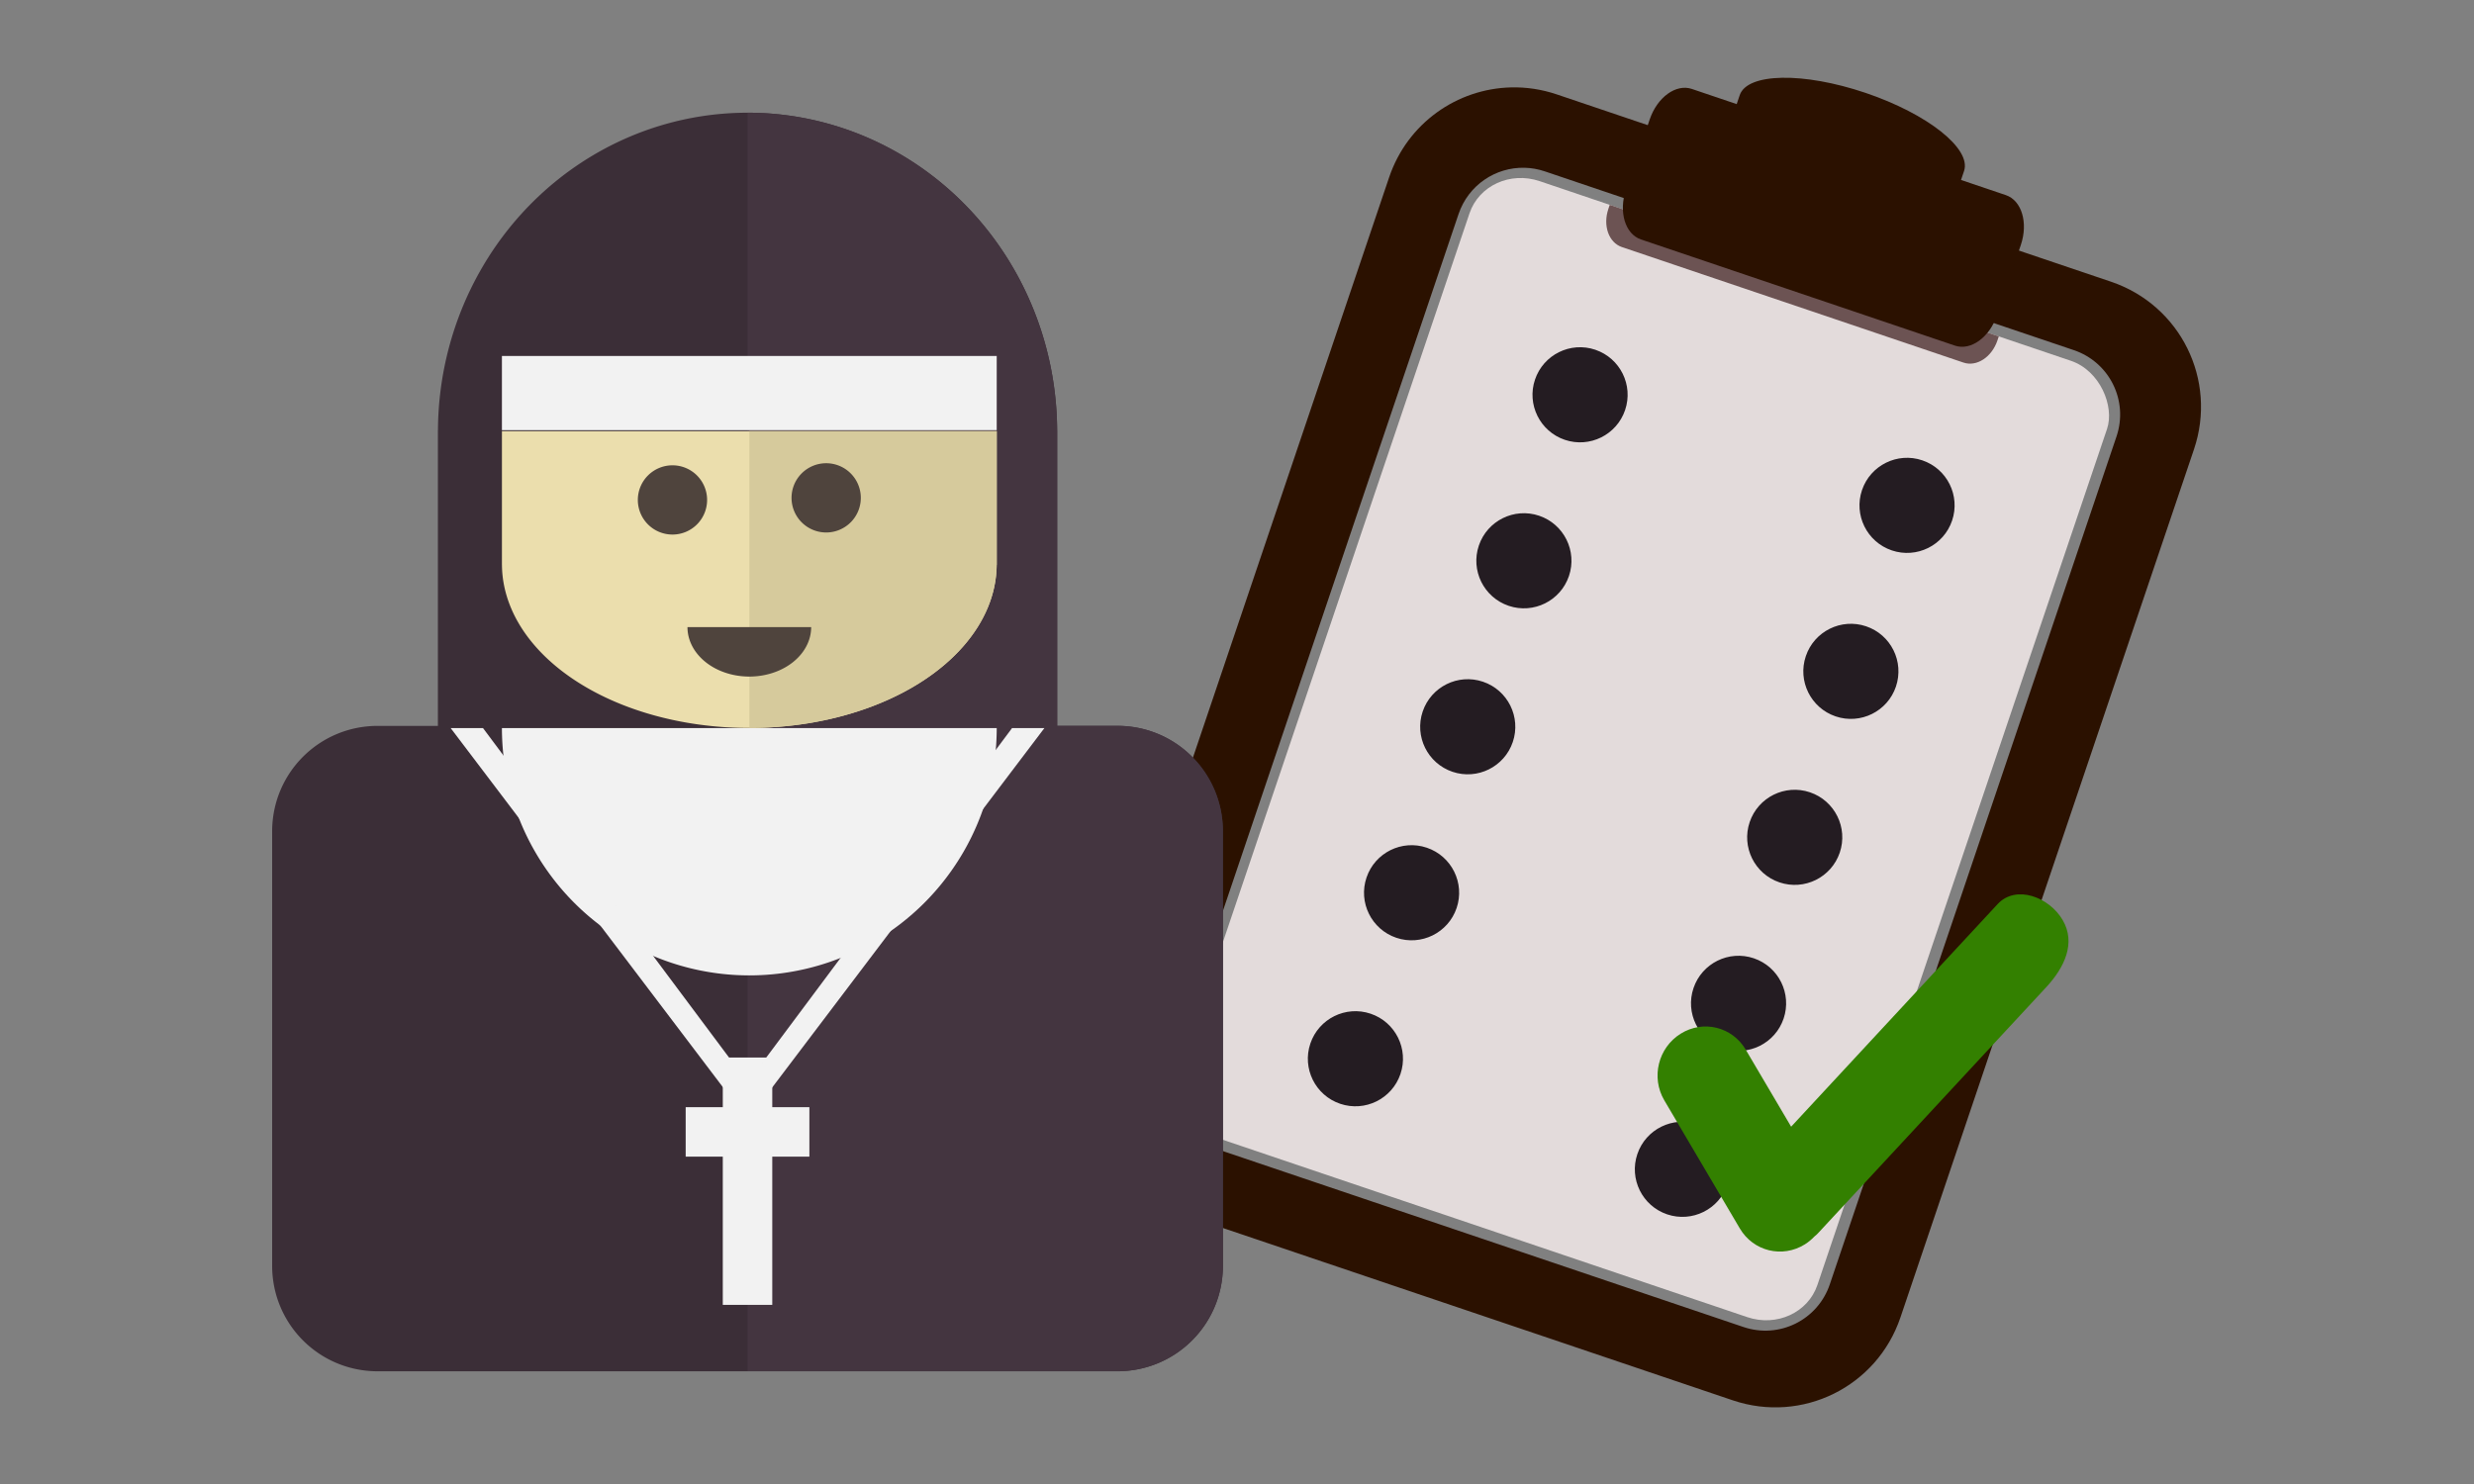 <?xml version="1.0" encoding="UTF-8" standalone="no"?>
<!-- Created with Inkscape (http://www.inkscape.org/) -->

<svg
   xmlns:dc="http://purl.org/dc/elements/1.1/"
   xmlns:cc="http://creativecommons.org/ns#"
   xmlns:rdf="http://www.w3.org/1999/02/22-rdf-syntax-ns#"
   xmlns:svg="http://www.w3.org/2000/svg"
   xmlns="http://www.w3.org/2000/svg"
   xmlns:sodipodi="http://sodipodi.sourceforge.net/DTD/sodipodi-0.dtd"
   xmlns:inkscape="http://www.inkscape.org/namespaces/inkscape"
   width="500"
   height="300"
   viewBox="0 0 500 300"
   version="1.1"
   id="svg8"
   inkscape:version="0.92.2 (5c3e80d, 2017-08-06)"
   sodipodi:docname="madre_decalogo.svg">
  <rect x="0" y="0" width="500" height="300" fill="#808080" stroke="none"/>
  <defs
     id="defs2">
    <inkscape:perspective
       sodipodi:type="inkscape:persp3d"
       inkscape:vp_x="-7047.0184 : 191.77059 : 1"
       inkscape:vp_y="0 : 323.86382 : 0"
       inkscape:vp_z="-7033.9819 : 191.77059 : 1"
       inkscape:persp3d-origin="-7040.5001 : 164.78194 : 1"
       id="perspective5069" />
    <inkscape:perspective
       sodipodi:type="inkscape:persp3d"
       inkscape:vp_x="406.16375 : 354.33608 : 1"
       inkscape:vp_y="0 : 258.68971 : 0"
       inkscape:vp_z="419.20025 : 354.33608 : 1"
       inkscape:persp3d-origin="412.68205 : 332.7786 : 1"
       id="perspective5039" />
    <marker
       inkscape:stockid="Tail"
       orient="auto"
       refY="0"
       refX="0"
       id="Tail"
       style="overflow:visible"
       inkscape:isstock="true">
      <g
         id="g1237"
         transform="scale(-1.2)"
         style="fill:#000000;fill-opacity:1;stroke:#000000;stroke-opacity:1">
        <path
           id="path1225"
           d="M -3.805,-3.959 0.544,0"
           style="fill:#000000;fill-opacity:1;fill-rule:evenodd;stroke:#000000;stroke-width:0.8;stroke-linecap:round;stroke-opacity:1"
           inkscape:connector-curvature="0" />
        <path
           id="path1227"
           d="M -1.287,-3.959 3.062,0"
           style="fill:#000000;fill-opacity:1;fill-rule:evenodd;stroke:#000000;stroke-width:0.8;stroke-linecap:round;stroke-opacity:1"
           inkscape:connector-curvature="0" />
        <path
           id="path1229"
           d="M 1.305,-3.959 5.654,0"
           style="fill:#000000;fill-opacity:1;fill-rule:evenodd;stroke:#000000;stroke-width:0.8;stroke-linecap:round;stroke-opacity:1"
           inkscape:connector-curvature="0" />
        <path
           id="path1231"
           d="M -3.805,4.178 0.544,0.22"
           style="fill:#000000;fill-opacity:1;fill-rule:evenodd;stroke:#000000;stroke-width:0.8;stroke-linecap:round;stroke-opacity:1"
           inkscape:connector-curvature="0" />
        <path
           id="path1233"
           d="M -1.287,4.178 3.062,0.22"
           style="fill:#000000;fill-opacity:1;fill-rule:evenodd;stroke:#000000;stroke-width:0.8;stroke-linecap:round;stroke-opacity:1"
           inkscape:connector-curvature="0" />
        <path
           id="path1235"
           d="M 1.305,4.178 5.654,0.22"
           style="fill:#000000;fill-opacity:1;fill-rule:evenodd;stroke:#000000;stroke-width:0.8;stroke-linecap:round;stroke-opacity:1"
           inkscape:connector-curvature="0" />
      </g>
    </marker>
    <inkscape:perspective
       sodipodi:type="inkscape:persp3d"
       inkscape:vp_x="-7365.8755 : 268.56966 : 1"
       inkscape:vp_y="0 : 258.68971 : 0"
       inkscape:vp_z="-7352.839 : 268.56966 : 1"
       inkscape:persp3d-origin="-7359.3572 : 247.01218 : 1"
       id="perspective1349" />
    <marker
       inkscape:stockid="Tail"
       orient="auto"
       refY="0"
       refX="0"
       id="Tail-1"
       style="overflow:visible"
       inkscape:isstock="true">
      <g
         id="g1237-2"
         transform="scale(-1.2)"
         style="fill:#000000;fill-opacity:1;stroke:#000000;stroke-opacity:1">
        <path
           inkscape:connector-curvature="0"
           id="path1225-1"
           d="M -3.805,-3.959 0.544,0"
           style="fill:#000000;fill-opacity:1;fill-rule:evenodd;stroke:#000000;stroke-width:0.8;stroke-linecap:round;stroke-opacity:1" />
        <path
           inkscape:connector-curvature="0"
           id="path1227-7"
           d="M -1.287,-3.959 3.062,0"
           style="fill:#000000;fill-opacity:1;fill-rule:evenodd;stroke:#000000;stroke-width:0.8;stroke-linecap:round;stroke-opacity:1" />
        <path
           inkscape:connector-curvature="0"
           id="path1229-8"
           d="M 1.305,-3.959 5.654,0"
           style="fill:#000000;fill-opacity:1;fill-rule:evenodd;stroke:#000000;stroke-width:0.8;stroke-linecap:round;stroke-opacity:1" />
        <path
           inkscape:connector-curvature="0"
           id="path1231-5"
           d="M -3.805,4.178 0.544,0.22"
           style="fill:#000000;fill-opacity:1;fill-rule:evenodd;stroke:#000000;stroke-width:0.8;stroke-linecap:round;stroke-opacity:1" />
        <path
           inkscape:connector-curvature="0"
           id="path1233-7"
           d="M -1.287,4.178 3.062,0.22"
           style="fill:#000000;fill-opacity:1;fill-rule:evenodd;stroke:#000000;stroke-width:0.8;stroke-linecap:round;stroke-opacity:1" />
        <path
           inkscape:connector-curvature="0"
           id="path1235-6"
           d="M 1.305,4.178 5.654,0.22"
           style="fill:#000000;fill-opacity:1;fill-rule:evenodd;stroke:#000000;stroke-width:0.8;stroke-linecap:round;stroke-opacity:1" />
      </g>
    </marker>
    <marker
       inkscape:stockid="Tail"
       orient="auto"
       refY="0"
       refX="0"
       id="marker1681"
       style="overflow:visible"
       inkscape:isstock="true">
      <g
         id="g1679"
         transform="scale(-1.2)"
         style="fill:#000000;fill-opacity:1;stroke:#000000;stroke-opacity:1">
        <path
           inkscape:connector-curvature="0"
           id="path1667"
           d="M -3.805,-3.959 0.544,0"
           style="fill:#000000;fill-opacity:1;fill-rule:evenodd;stroke:#000000;stroke-width:0.8;stroke-linecap:round;stroke-opacity:1" />
        <path
           inkscape:connector-curvature="0"
           id="path1669"
           d="M -1.287,-3.959 3.062,0"
           style="fill:#000000;fill-opacity:1;fill-rule:evenodd;stroke:#000000;stroke-width:0.8;stroke-linecap:round;stroke-opacity:1" />
        <path
           inkscape:connector-curvature="0"
           id="path1671"
           d="M 1.305,-3.959 5.654,0"
           style="fill:#000000;fill-opacity:1;fill-rule:evenodd;stroke:#000000;stroke-width:0.8;stroke-linecap:round;stroke-opacity:1" />
        <path
           inkscape:connector-curvature="0"
           id="path1673"
           d="M -3.805,4.178 0.544,0.22"
           style="fill:#000000;fill-opacity:1;fill-rule:evenodd;stroke:#000000;stroke-width:0.8;stroke-linecap:round;stroke-opacity:1" />
        <path
           inkscape:connector-curvature="0"
           id="path1675"
           d="M -1.287,4.178 3.062,0.22"
           style="fill:#000000;fill-opacity:1;fill-rule:evenodd;stroke:#000000;stroke-width:0.8;stroke-linecap:round;stroke-opacity:1" />
        <path
           inkscape:connector-curvature="0"
           id="path1677"
           d="M 1.305,4.178 5.654,0.22"
           style="fill:#000000;fill-opacity:1;fill-rule:evenodd;stroke:#000000;stroke-width:0.8;stroke-linecap:round;stroke-opacity:1" />
      </g>
    </marker>
    <marker
       inkscape:stockid="Tail"
       orient="auto"
       refY="0"
       refX="0"
       id="Tail-8"
       style="overflow:visible"
       inkscape:isstock="true">
      <g
         id="g1237-4"
         transform="scale(-1.2)"
         style="fill:#000000;fill-opacity:1;stroke:#000000;stroke-opacity:1">
        <path
           inkscape:connector-curvature="0"
           id="path1225-3"
           d="M -3.805,-3.959 0.544,0"
           style="fill:#000000;fill-opacity:1;fill-rule:evenodd;stroke:#000000;stroke-width:0.8;stroke-linecap:round;stroke-opacity:1" />
        <path
           inkscape:connector-curvature="0"
           id="path1227-4"
           d="M -1.287,-3.959 3.062,0"
           style="fill:#000000;fill-opacity:1;fill-rule:evenodd;stroke:#000000;stroke-width:0.8;stroke-linecap:round;stroke-opacity:1" />
        <path
           inkscape:connector-curvature="0"
           id="path1229-7"
           d="M 1.305,-3.959 5.654,0"
           style="fill:#000000;fill-opacity:1;fill-rule:evenodd;stroke:#000000;stroke-width:0.8;stroke-linecap:round;stroke-opacity:1" />
        <path
           inkscape:connector-curvature="0"
           id="path1231-6"
           d="M -3.805,4.178 0.544,0.22"
           style="fill:#000000;fill-opacity:1;fill-rule:evenodd;stroke:#000000;stroke-width:0.8;stroke-linecap:round;stroke-opacity:1" />
        <path
           inkscape:connector-curvature="0"
           id="path1233-76"
           d="M -1.287,4.178 3.062,0.22"
           style="fill:#000000;fill-opacity:1;fill-rule:evenodd;stroke:#000000;stroke-width:0.8;stroke-linecap:round;stroke-opacity:1" />
        <path
           inkscape:connector-curvature="0"
           id="path1235-8"
           d="M 1.305,4.178 5.654,0.22"
           style="fill:#000000;fill-opacity:1;fill-rule:evenodd;stroke:#000000;stroke-width:0.8;stroke-linecap:round;stroke-opacity:1" />
      </g>
    </marker>
    <marker
       inkscape:stockid="Tail"
       orient="auto"
       refY="0"
       refX="0"
       id="marker3912"
       style="overflow:visible"
       inkscape:isstock="true">
      <g
         id="g3910"
         transform="scale(-1.2)"
         style="fill:#000000;fill-opacity:1;stroke:#000000;stroke-opacity:1">
        <path
           inkscape:connector-curvature="0"
           id="path3898"
           d="M -3.805,-3.959 0.544,0"
           style="fill:#000000;fill-opacity:1;fill-rule:evenodd;stroke:#000000;stroke-width:0.8;stroke-linecap:round;stroke-opacity:1" />
        <path
           inkscape:connector-curvature="0"
           id="path3900"
           d="M -1.287,-3.959 3.062,0"
           style="fill:#000000;fill-opacity:1;fill-rule:evenodd;stroke:#000000;stroke-width:0.8;stroke-linecap:round;stroke-opacity:1" />
        <path
           inkscape:connector-curvature="0"
           id="path3902"
           d="M 1.305,-3.959 5.654,0"
           style="fill:#000000;fill-opacity:1;fill-rule:evenodd;stroke:#000000;stroke-width:0.8;stroke-linecap:round;stroke-opacity:1" />
        <path
           inkscape:connector-curvature="0"
           id="path3904"
           d="M -3.805,4.178 0.544,0.22"
           style="fill:#000000;fill-opacity:1;fill-rule:evenodd;stroke:#000000;stroke-width:0.8;stroke-linecap:round;stroke-opacity:1" />
        <path
           inkscape:connector-curvature="0"
           id="path3906"
           d="M -1.287,4.178 3.062,0.22"
           style="fill:#000000;fill-opacity:1;fill-rule:evenodd;stroke:#000000;stroke-width:0.8;stroke-linecap:round;stroke-opacity:1" />
        <path
           inkscape:connector-curvature="0"
           id="path3908"
           d="M 1.305,4.178 5.654,0.22"
           style="fill:#000000;fill-opacity:1;fill-rule:evenodd;stroke:#000000;stroke-width:0.8;stroke-linecap:round;stroke-opacity:1" />
      </g>
    </marker>
    <marker
       inkscape:stockid="Tail"
       orient="auto"
       refY="0"
       refX="0"
       id="Tail-8-2"
       style="overflow:visible"
       inkscape:isstock="true">
      <g
         id="g1237-4-9"
         transform="scale(-1.2)"
         style="fill:#000000;fill-opacity:1;stroke:#000000;stroke-opacity:1">
        <path
           inkscape:connector-curvature="0"
           id="path1225-3-6"
           d="M -3.805,-3.959 0.544,0"
           style="fill:#000000;fill-opacity:1;fill-rule:evenodd;stroke:#000000;stroke-width:0.8;stroke-linecap:round;stroke-opacity:1" />
        <path
           inkscape:connector-curvature="0"
           id="path1227-4-5"
           d="M -1.287,-3.959 3.062,0"
           style="fill:#000000;fill-opacity:1;fill-rule:evenodd;stroke:#000000;stroke-width:0.8;stroke-linecap:round;stroke-opacity:1" />
        <path
           inkscape:connector-curvature="0"
           id="path1229-7-0"
           d="M 1.305,-3.959 5.654,0"
           style="fill:#000000;fill-opacity:1;fill-rule:evenodd;stroke:#000000;stroke-width:0.8;stroke-linecap:round;stroke-opacity:1" />
        <path
           inkscape:connector-curvature="0"
           id="path1231-6-6"
           d="M -3.805,4.178 0.544,0.22"
           style="fill:#000000;fill-opacity:1;fill-rule:evenodd;stroke:#000000;stroke-width:0.8;stroke-linecap:round;stroke-opacity:1" />
        <path
           inkscape:connector-curvature="0"
           id="path1233-76-1"
           d="M -1.287,4.178 3.062,0.22"
           style="fill:#000000;fill-opacity:1;fill-rule:evenodd;stroke:#000000;stroke-width:0.8;stroke-linecap:round;stroke-opacity:1" />
        <path
           inkscape:connector-curvature="0"
           id="path1235-8-2"
           d="M 1.305,4.178 5.654,0.22"
           style="fill:#000000;fill-opacity:1;fill-rule:evenodd;stroke:#000000;stroke-width:0.8;stroke-linecap:round;stroke-opacity:1" />
      </g>
    </marker>
    <marker
       inkscape:stockid="Tail"
       orient="auto"
       refY="0"
       refX="0"
       id="marker5775"
       style="overflow:visible"
       inkscape:isstock="true">
      <g
         id="g5773"
         transform="scale(-1.2)"
         style="fill:#000000;fill-opacity:1;stroke:#000000;stroke-opacity:1">
        <path
           inkscape:connector-curvature="0"
           id="path5761"
           d="M -3.805,-3.959 0.544,0"
           style="fill:#000000;fill-opacity:1;fill-rule:evenodd;stroke:#000000;stroke-width:0.8;stroke-linecap:round;stroke-opacity:1" />
        <path
           inkscape:connector-curvature="0"
           id="path5763"
           d="M -1.287,-3.959 3.062,0"
           style="fill:#000000;fill-opacity:1;fill-rule:evenodd;stroke:#000000;stroke-width:0.8;stroke-linecap:round;stroke-opacity:1" />
        <path
           inkscape:connector-curvature="0"
           id="path5765"
           d="M 1.305,-3.959 5.654,0"
           style="fill:#000000;fill-opacity:1;fill-rule:evenodd;stroke:#000000;stroke-width:0.8;stroke-linecap:round;stroke-opacity:1" />
        <path
           inkscape:connector-curvature="0"
           id="path5767"
           d="M -3.805,4.178 0.544,0.22"
           style="fill:#000000;fill-opacity:1;fill-rule:evenodd;stroke:#000000;stroke-width:0.8;stroke-linecap:round;stroke-opacity:1" />
        <path
           inkscape:connector-curvature="0"
           id="path5769"
           d="M -1.287,4.178 3.062,0.22"
           style="fill:#000000;fill-opacity:1;fill-rule:evenodd;stroke:#000000;stroke-width:0.8;stroke-linecap:round;stroke-opacity:1" />
        <path
           inkscape:connector-curvature="0"
           id="path5771"
           d="M 1.305,4.178 5.654,0.22"
           style="fill:#000000;fill-opacity:1;fill-rule:evenodd;stroke:#000000;stroke-width:0.8;stroke-linecap:round;stroke-opacity:1" />
      </g>
    </marker>
    <marker
       inkscape:stockid="Tail"
       orient="auto"
       refY="0"
       refX="0"
       id="Tail-8-2-3"
       style="overflow:visible"
       inkscape:isstock="true">
      <g
         id="g1237-4-9-0"
         transform="scale(-1.2)"
         style="fill:#000000;fill-opacity:1;stroke:#000000;stroke-opacity:1">
        <path
           inkscape:connector-curvature="0"
           id="path1225-3-6-7"
           d="M -3.805,-3.959 0.544,0"
           style="fill:#000000;fill-opacity:1;fill-rule:evenodd;stroke:#000000;stroke-width:0.8;stroke-linecap:round;stroke-opacity:1" />
        <path
           inkscape:connector-curvature="0"
           id="path1227-4-5-5"
           d="M -1.287,-3.959 3.062,0"
           style="fill:#000000;fill-opacity:1;fill-rule:evenodd;stroke:#000000;stroke-width:0.8;stroke-linecap:round;stroke-opacity:1" />
        <path
           inkscape:connector-curvature="0"
           id="path1229-7-0-9"
           d="M 1.305,-3.959 5.654,0"
           style="fill:#000000;fill-opacity:1;fill-rule:evenodd;stroke:#000000;stroke-width:0.8;stroke-linecap:round;stroke-opacity:1" />
        <path
           inkscape:connector-curvature="0"
           id="path1231-6-6-8"
           d="M -3.805,4.178 0.544,0.22"
           style="fill:#000000;fill-opacity:1;fill-rule:evenodd;stroke:#000000;stroke-width:0.8;stroke-linecap:round;stroke-opacity:1" />
        <path
           inkscape:connector-curvature="0"
           id="path1233-76-1-4"
           d="M -1.287,4.178 3.062,0.22"
           style="fill:#000000;fill-opacity:1;fill-rule:evenodd;stroke:#000000;stroke-width:0.8;stroke-linecap:round;stroke-opacity:1" />
        <path
           inkscape:connector-curvature="0"
           id="path1235-8-2-0"
           d="M 1.305,4.178 5.654,0.22"
           style="fill:#000000;fill-opacity:1;fill-rule:evenodd;stroke:#000000;stroke-width:0.8;stroke-linecap:round;stroke-opacity:1" />
      </g>
    </marker>
    <marker
       inkscape:stockid="Tail"
       orient="auto"
       refY="0"
       refX="0"
       id="marker1134"
       style="overflow:visible"
       inkscape:isstock="true">
      <g
         id="g1132"
         transform="scale(-1.2)"
         style="fill:#000000;fill-opacity:1;stroke:#000000;stroke-opacity:1">
        <path
           inkscape:connector-curvature="0"
           id="path1120"
           d="M -3.805,-3.959 0.544,0"
           style="fill:#000000;fill-opacity:1;fill-rule:evenodd;stroke:#000000;stroke-width:0.8;stroke-linecap:round;stroke-opacity:1" />
        <path
           inkscape:connector-curvature="0"
           id="path1122"
           d="M -1.287,-3.959 3.062,0"
           style="fill:#000000;fill-opacity:1;fill-rule:evenodd;stroke:#000000;stroke-width:0.8;stroke-linecap:round;stroke-opacity:1" />
        <path
           inkscape:connector-curvature="0"
           id="path1124"
           d="M 1.305,-3.959 5.654,0"
           style="fill:#000000;fill-opacity:1;fill-rule:evenodd;stroke:#000000;stroke-width:0.8;stroke-linecap:round;stroke-opacity:1" />
        <path
           inkscape:connector-curvature="0"
           id="path1126"
           d="M -3.805,4.178 0.544,0.22"
           style="fill:#000000;fill-opacity:1;fill-rule:evenodd;stroke:#000000;stroke-width:0.8;stroke-linecap:round;stroke-opacity:1" />
        <path
           inkscape:connector-curvature="0"
           id="path1128"
           d="M -1.287,4.178 3.062,0.22"
           style="fill:#000000;fill-opacity:1;fill-rule:evenodd;stroke:#000000;stroke-width:0.8;stroke-linecap:round;stroke-opacity:1" />
        <path
           inkscape:connector-curvature="0"
           id="path1130"
           d="M 1.305,4.178 5.654,0.22"
           style="fill:#000000;fill-opacity:1;fill-rule:evenodd;stroke:#000000;stroke-width:0.8;stroke-linecap:round;stroke-opacity:1" />
      </g>
    </marker>
    <marker
       inkscape:stockid="Tail"
       orient="auto"
       refY="0"
       refX="0"
       id="Tail-8-2-9"
       style="overflow:visible"
       inkscape:isstock="true">
      <g
         id="g1237-4-9-9"
         transform="scale(-1.2)"
         style="fill:#000000;fill-opacity:1;stroke:#000000;stroke-opacity:1">
        <path
           inkscape:connector-curvature="0"
           id="path1225-3-6-0"
           d="M -3.805,-3.959 0.544,0"
           style="fill:#000000;fill-opacity:1;fill-rule:evenodd;stroke:#000000;stroke-width:0.8;stroke-linecap:round;stroke-opacity:1" />
        <path
           inkscape:connector-curvature="0"
           id="path1227-4-5-9"
           d="M -1.287,-3.959 3.062,0"
           style="fill:#000000;fill-opacity:1;fill-rule:evenodd;stroke:#000000;stroke-width:0.8;stroke-linecap:round;stroke-opacity:1" />
        <path
           inkscape:connector-curvature="0"
           id="path1229-7-0-3"
           d="M 1.305,-3.959 5.654,0"
           style="fill:#000000;fill-opacity:1;fill-rule:evenodd;stroke:#000000;stroke-width:0.8;stroke-linecap:round;stroke-opacity:1" />
        <path
           inkscape:connector-curvature="0"
           id="path1231-6-6-5"
           d="M -3.805,4.178 0.544,0.22"
           style="fill:#000000;fill-opacity:1;fill-rule:evenodd;stroke:#000000;stroke-width:0.8;stroke-linecap:round;stroke-opacity:1" />
        <path
           inkscape:connector-curvature="0"
           id="path1233-76-1-9"
           d="M -1.287,4.178 3.062,0.22"
           style="fill:#000000;fill-opacity:1;fill-rule:evenodd;stroke:#000000;stroke-width:0.8;stroke-linecap:round;stroke-opacity:1" />
        <path
           inkscape:connector-curvature="0"
           id="path1235-8-2-9"
           d="M 1.305,4.178 5.654,0.22"
           style="fill:#000000;fill-opacity:1;fill-rule:evenodd;stroke:#000000;stroke-width:0.8;stroke-linecap:round;stroke-opacity:1" />
      </g>
    </marker>
    <marker
       inkscape:stockid="Tail"
       orient="auto"
       refY="0"
       refX="0"
       id="marker1273"
       style="overflow:visible"
       inkscape:isstock="true">
      <g
         id="g1271"
         transform="scale(-1.2)"
         style="fill:#000000;fill-opacity:1;stroke:#000000;stroke-opacity:1">
        <path
           inkscape:connector-curvature="0"
           id="path1259"
           d="M -3.805,-3.959 0.544,0"
           style="fill:#000000;fill-opacity:1;fill-rule:evenodd;stroke:#000000;stroke-width:0.8;stroke-linecap:round;stroke-opacity:1" />
        <path
           inkscape:connector-curvature="0"
           id="path1261"
           d="M -1.287,-3.959 3.062,0"
           style="fill:#000000;fill-opacity:1;fill-rule:evenodd;stroke:#000000;stroke-width:0.8;stroke-linecap:round;stroke-opacity:1" />
        <path
           inkscape:connector-curvature="0"
           id="path1263"
           d="M 1.305,-3.959 5.654,0"
           style="fill:#000000;fill-opacity:1;fill-rule:evenodd;stroke:#000000;stroke-width:0.8;stroke-linecap:round;stroke-opacity:1" />
        <path
           inkscape:connector-curvature="0"
           id="path1265"
           d="M -3.805,4.178 0.544,0.22"
           style="fill:#000000;fill-opacity:1;fill-rule:evenodd;stroke:#000000;stroke-width:0.8;stroke-linecap:round;stroke-opacity:1" />
        <path
           inkscape:connector-curvature="0"
           id="path1267"
           d="M -1.287,4.178 3.062,0.22"
           style="fill:#000000;fill-opacity:1;fill-rule:evenodd;stroke:#000000;stroke-width:0.8;stroke-linecap:round;stroke-opacity:1" />
        <path
           inkscape:connector-curvature="0"
           id="path1269"
           d="M 1.305,4.178 5.654,0.22"
           style="fill:#000000;fill-opacity:1;fill-rule:evenodd;stroke:#000000;stroke-width:0.8;stroke-linecap:round;stroke-opacity:1" />
      </g>
    </marker>
  </defs>
  <sodipodi:namedview
     id="base"
     pagecolor="#ffffff"
     bordercolor="#666666"
     borderopacity="1.0"
     inkscape:pageopacity="0.0"
     inkscape:pageshadow="2"
     inkscape:zoom="0.814"
     inkscape:cx="129.02591"
     inkscape:cy="161.82924"
     inkscape:document-units="px"
     inkscape:current-layer="layer3"
     showgrid="false"
     units="px"
     inkscape:window-width="1280"
     inkscape:window-height="744"
     inkscape:window-x="-4"
     inkscape:window-y="-4"
     inkscape:window-maximized="1"
     inkscape:snap-bbox="true"
     inkscape:snap-nodes="false"
     showguides="false" />
  <g
     inkscape:groupmode="layer"
     id="layer3"
     inkscape:label="Objetos"
     transform="translate(0,-200)">
    <g
       id="Decalogo"
       inkscape:label="Decalogo"
       transform="matrix(0.813,0.275,-0.275,0.813,104.737,64.473)"
       style="stroke-width:1.165">
      <path
         style="opacity:1;fill:#2b1100;fill-opacity:1;stroke:none;stroke-width:2.673;stroke-linecap:round;stroke-linejoin:bevel;stroke-miterlimit:4;stroke-dasharray:2.673, 8.02;stroke-dashoffset:7;stroke-opacity:1"
         d="m 305.396,121.908 c -10.902,0.263 -20.935,7.228 -24.637,18.189 l -59.25,175.479 c -4.738,14.031 2.744,29.141 16.775,33.879 l 112.004,37.818 c 14.031,4.738 29.139,-2.744 33.877,-16.775 l 59.252,-175.48 c 4.738,-14.031 -2.744,-29.139 -16.775,-33.877 L 314.639,123.322 c -3.069,-1.036 -6.189,-1.488 -9.242,-1.414 z m 2.752,16.244 c 1.355,0.034 2.729,0.271 4.084,0.729 l 106.893,36.092 c 7.225,2.439 11.078,10.22 8.639,17.445 l -57.875,171.4 c -2.439,7.225 -10.219,11.078 -17.443,8.639 L 245.551,336.363 c -7.225,-2.439 -11.076,-10.219 -8.637,-17.443 l 57.873,-171.4 c 1.982,-5.87 7.49,-9.516 13.361,-9.367 z"
         transform="matrix(1.104,-0.373,0.373,1.104,-103.965,73.5)"
         id="Anotador"
         inkscape:connector-curvature="0"
         inkscape:label="Anotador" />
      <rect
         ry="12.465"
         y="112.935"
         x="278.891"
         height="237.803"
         width="158.485"
         id="Hoja"
         style="opacity:1;fill:#e3dbdb;fill-opacity:1;stroke:none;stroke-width:2.631;stroke-linecap:round;stroke-linejoin:bevel;stroke-miterlimit:4;stroke-dasharray:2.631, 7.894;stroke-dashoffset:7;stroke-opacity:1"
         rx="13.217"
         inkscape:label="Hoja" />
      <path
         inkscape:connector-curvature="0"
         id="Sombra"
         d="m 309.536,112.935 v 1.017 c 0,4.148 2.627,7.486 5.892,7.486 h 84.928 c 3.265,0 5.894,-3.338 5.894,-7.486 v -1.017 z"
         style="opacity:1;fill:#6c5353;fill-opacity:1;stroke:none;stroke-width:2.631;stroke-linecap:round;stroke-linejoin:bevel;stroke-miterlimit:4;stroke-dasharray:2.631, 7.894;stroke-dashoffset:7;stroke-opacity:1"
         inkscape:label="Sombra" />
      <g
         transform="translate(10.434,21.981)"
         id="Puntos"
         style="stroke-width:1.165"
         inkscape:label="Puntos">
        <circle
           style="opacity:1;fill:#241c22;fill-opacity:1;stroke:none;stroke-width:1.724;stroke-linecap:round;stroke-linejoin:bevel;stroke-miterlimit:4;stroke-dasharray:1.724, 5.171;stroke-dashoffset:6.999;stroke-opacity:1"
           id="path13682"
           cx="306.816"
           cy="135.573"
           r="11.199" />
        <circle
           style="opacity:1;fill:#241c22;fill-opacity:1;stroke:none;stroke-width:1.724;stroke-linecap:round;stroke-linejoin:bevel;stroke-miterlimit:4;stroke-dasharray:1.724, 5.171;stroke-dashoffset:6.999;stroke-opacity:1"
           id="path13682-3"
           cx="306.816"
           cy="176.847"
           r="11.199" />
        <circle
           style="opacity:1;fill:#241c22;fill-opacity:1;stroke:none;stroke-width:1.724;stroke-linecap:round;stroke-linejoin:bevel;stroke-miterlimit:4;stroke-dasharray:1.724, 5.171;stroke-dashoffset:6.999;stroke-opacity:1"
           id="path13682-0"
           cx="306.816"
           cy="218.121"
           r="11.199" />
        <circle
           style="opacity:1;fill:#241c22;fill-opacity:1;stroke:none;stroke-width:1.724;stroke-linecap:round;stroke-linejoin:bevel;stroke-miterlimit:4;stroke-dasharray:1.724, 5.171;stroke-dashoffset:6.999;stroke-opacity:1"
           id="path13682-1"
           cx="306.816"
           cy="259.395"
           r="11.199" />
        <circle
           style="opacity:1;fill:#241c22;fill-opacity:1;stroke:none;stroke-width:1.724;stroke-linecap:round;stroke-linejoin:bevel;stroke-miterlimit:4;stroke-dasharray:1.724, 5.171;stroke-dashoffset:6.999;stroke-opacity:1"
           id="path13682-4"
           cx="306.816"
           cy="300.669"
           r="11.199" />
        <circle
           style="opacity:1;fill:#241c22;fill-opacity:1;stroke:none;stroke-width:1.724;stroke-linecap:round;stroke-linejoin:bevel;stroke-miterlimit:4;stroke-dasharray:1.724, 5.171;stroke-dashoffset:6.999;stroke-opacity:1"
           id="path13682-30"
           cx="388.1"
           cy="135.573"
           r="11.199" />
        <circle
           style="opacity:1;fill:#241c22;fill-opacity:1;stroke:none;stroke-width:1.724;stroke-linecap:round;stroke-linejoin:bevel;stroke-miterlimit:4;stroke-dasharray:1.724, 5.171;stroke-dashoffset:6.999;stroke-opacity:1"
           id="path13682-3-4"
           cx="388.1"
           cy="176.847"
           r="11.199" />
        <circle
           style="opacity:1;fill:#241c22;fill-opacity:1;stroke:none;stroke-width:1.724;stroke-linecap:round;stroke-linejoin:bevel;stroke-miterlimit:4;stroke-dasharray:1.724, 5.171;stroke-dashoffset:6.999;stroke-opacity:1"
           id="path13682-0-2"
           cx="388.1"
           cy="218.121"
           r="11.199" />
        <circle
           style="opacity:1;fill:#241c22;fill-opacity:1;stroke:none;stroke-width:1.724;stroke-linecap:round;stroke-linejoin:bevel;stroke-miterlimit:4;stroke-dasharray:1.724, 5.171;stroke-dashoffset:6.999;stroke-opacity:1"
           id="path13682-1-9"
           cx="388.1"
           cy="259.395"
           r="11.199" />
        <circle
           style="opacity:1;fill:#241c22;fill-opacity:1;stroke:none;stroke-width:1.724;stroke-linecap:round;stroke-linejoin:bevel;stroke-miterlimit:4;stroke-dasharray:1.724, 5.171;stroke-dashoffset:6.999;stroke-opacity:1"
           id="path13682-4-2"
           cx="388.1"
           cy="300.669"
           r="11.199" />
      </g>
      <path
         inkscape:connector-curvature="0"
         id="Gancho"
         d="m 358.133,68.651 c -15.446,0 -27.881,4.46 -27.881,10 v 2.227 h -11.15 c -3.932,0 -7.098,4.46 -7.098,10 v 17.42 c 0,5.54 3.166,10 7.098,10 h 78.064 c 3.932,0 7.098,-4.46 7.098,-10 V 90.878 c 0,-5.54 -3.166,-10 -7.098,-10 h -11.15 v -2.227 c 0,-5.54 -12.436,-10 -27.883,-10 z"
         style="opacity:1;fill:#2b1100;fill-opacity:1;stroke:none;stroke-width:2.517;stroke-linecap:round;stroke-linejoin:bevel;stroke-miterlimit:4;stroke-dasharray:2.517, 7.552;stroke-dashoffset:6.999;stroke-opacity:1"
         inkscape:label="Gancho" />
      <path
         inkscape:connector-curvature="0"
         id="Checked"
         d="m 455.885,235.299 c -3.012,0.131 -5.755,1.499 -7.051,4.388 l -29.261,65.249 -15.949,-13.765 c -4.736,-4.088 -11.744,-3.485 -15.712,1.352 -3.968,4.837 -3.35,12.021 1.386,16.109 l 26.503,22.874 c 4.736,4.088 11.744,3.485 15.712,-1.352 0.628,-0.766 1.128,-1.594 1.529,-2.456 0.216,-0.326 0.411,-0.677 0.58,-1.054 L 465.943,254.568 c 2.591,-5.778 3.342,-12.111 -1.397,-16.233 -2.37,-2.061 -5.649,-3.167 -8.661,-3.036 z"
         style="opacity:1;fill:#338000;fill-opacity:1;stroke:none;stroke-width:2.517;stroke-linecap:round;stroke-linejoin:bevel;stroke-miterlimit:4;stroke-dasharray:2.517, 7.552;stroke-dashoffset:6.999;stroke-opacity:1"
         inkscape:label="Checked" />
    </g>
    <g
       transform="translate(-204.711,0.439)"
       inkscape:label="Hermana"
       id="g5624">
      <path
         style="opacity:1;fill:#3b2e37;fill-opacity:1;stroke:none;stroke-width:2;stroke-linecap:round;stroke-linejoin:bevel;stroke-miterlimit:4;stroke-dasharray:2, 6;stroke-dashoffset:7;stroke-opacity:1"
         d="m 354.313,222.364 a 62.582,64.517 0 0 0 -29.814,8.625 62.582,64.517 0 0 0 -31.275,55.551 h -0.016 v 0.322 59.441 h -12.152 c -11.824,0 -21.344,9.518 -21.344,21.342 v 87.789 c 0,11.824 9.52,21.342 21.344,21.342 h 149.467 c 11.824,0 21.344,-9.518 21.344,-21.342 v -87.789 c 0,-11.824 -9.52,-21.342 -21.344,-21.342 h -12.152 v -59.441 -0.322 h -0.008 a 62.582,64.517 0 0 0 -31.281,-55.551 62.582,64.517 0 0 0 -32.768,-8.625 z"
         id="path1098-7"
         inkscape:connector-curvature="0" />
      <path
         inkscape:connector-curvature="0"
         id="path1098-4"
         d="m 355.787,222.346 v 254.412 h 74.734 c 11.824,0 21.344,-9.518 21.344,-21.342 V 367.627 c 0,-11.824 -9.52,-21.342 -21.344,-21.342 h -12.152 v -59.441 -0.322 h -0.008 a 62.582,64.517 0 0 0 -31.281,-55.551 62.582,64.517 0 0 0 -31.293,-8.625 z"
         style="opacity:1;fill:#443540;fill-opacity:1;stroke:none;stroke-width:2;stroke-linecap:round;stroke-linejoin:bevel;stroke-miterlimit:4;stroke-dasharray:2, 6;stroke-dashoffset:7;stroke-opacity:1" />
      <rect
         style="opacity:1;fill:#f2f2f2;fill-opacity:1;stroke:none;stroke-width:2;stroke-linecap:round;stroke-linejoin:bevel;stroke-miterlimit:4;stroke-dasharray:2, 6;stroke-dashoffset:7;stroke-opacity:1"
         id="rect1136-8"
         width="10"
         height="50"
         x="350.788"
         y="413.347" />
      <rect
         style="opacity:1;fill:#f2f2f2;fill-opacity:1;stroke:none;stroke-width:2;stroke-linecap:round;stroke-linejoin:bevel;stroke-miterlimit:4;stroke-dasharray:2, 6;stroke-dashoffset:7;stroke-opacity:1"
         id="rect1138-9"
         width="25"
         height="10"
         x="343.288"
         y="423.384" />
      <path
         style="opacity:1;fill:#f2f2f2;fill-opacity:1;stroke:none;stroke-width:1.574;stroke-linecap:round;stroke-linejoin:bevel;stroke-miterlimit:4;stroke-dasharray:1.574, 4.721;stroke-dashoffset:7;stroke-opacity:1"
         id="path1098-8-9"
         sodipodi:type="arc"
         sodipodi:cx="356.15097"
         sodipodi:cy="346.74152"
         sodipodi:rx="50"
         sodipodi:ry="49.999996"
         sodipodi:start="0"
         sodipodi:end="3.1415927"
         d="m 406.151,346.742 a 50,50 0 0 1 -25,43.301 50,50 0 0 1 -50,0 50,50 0 0 1 -25,-43.301 l 50,10e-6 z" />
      <rect
         style="opacity:1;fill:#f2f2f2;fill-opacity:1;stroke:none;stroke-width:2.444;stroke-linecap:round;stroke-linejoin:bevel;stroke-miterlimit:4;stroke-dasharray:2.444, 7.331;stroke-dashoffset:7;stroke-opacity:1"
         id="rect1134-1"
         width="100"
         height="15"
         x="306.151"
         y="271.523" />
      <path
         style="opacity:1;fill:#ebdead;fill-opacity:1;stroke:none;stroke-width:1.282;stroke-linecap:round;stroke-linejoin:bevel;stroke-miterlimit:4;stroke-dasharray:1.282, 3.845;stroke-dashoffset:7;stroke-opacity:1"
         d="m 357.331,346.718 a 50,33.154 0 0 0 23.819,-4.432 50,33.154 0 0 0 24.988,-28.547 h 0.013 v -0.166 -26.846 h -100 v 26.846 0.166 h 0.006 a 50,33.154 0 0 0 24.994,28.547 50,33.154 0 0 0 26.18,4.432 z"
         id="path1098-1-95"
         inkscape:connector-curvature="0" />
      <path
         style="opacity:1;fill:#d6ca9c;fill-opacity:1;stroke:none;stroke-width:1.282;stroke-linecap:round;stroke-linejoin:bevel;stroke-miterlimit:4;stroke-dasharray:1.282, 3.845;stroke-dashoffset:7;stroke-opacity:1"
         d="m 356.159,286.727 v 59.982 c 0.394,2e-5 0.787,0.014 1.182,0.008 8.374,-0.131 16.564,-1.655 23.818,-4.432 15.388,-5.895 24.902,-16.763 24.988,-28.547 h 0.012 v -0.166 -26.846 z"
         id="path1098-1-9"
         inkscape:connector-curvature="0" />
      <path
         style="opacity:1;fill:#f2f2f2;fill-opacity:1;stroke:none;stroke-width:3.275;stroke-linecap:round;stroke-linejoin:bevel;stroke-miterlimit:4;stroke-dasharray:3.275, 9.826;stroke-dashoffset:7;stroke-opacity:1"
         d="m 295.788,346.742 60.027,79.204 59.973,-79.204 h -6.535 l -53.439,71.643 -53.49,-71.643 z"
         id="rect1595-3"
         inkscape:connector-curvature="0"
         sodipodi:nodetypes="ccccccc" />
      <path
         style="opacity:1;fill:#4f443d;fill-opacity:1;stroke:none;stroke-width:3.1;stroke-linecap:round;stroke-linejoin:bevel;stroke-miterlimit:4;stroke-dasharray:3.1, 9.3;stroke-dashoffset:7;stroke-opacity:1"
         id="path1615-5"
         sodipodi:type="arc"
         sodipodi:cx="356.15097"
         sodipodi:cy="326.33438"
         sodipodi:rx="12.5"
         sodipodi:ry="10"
         sodipodi:start="0"
         sodipodi:end="3.1415927"
         d="m 368.651,326.334 a 12.5,10 0 0 1 -6.25,8.66 12.5,10 0 0 1 -12.5,-1e-5 12.5,10 0 0 1 -6.25,-8.66 l 12.5,0 z" />
      <path
         style="opacity:1;fill:#4f443d;fill-opacity:1;stroke:none;stroke-width:1.973;stroke-linecap:round;stroke-linejoin:bevel;stroke-miterlimit:4;stroke-dasharray:1.973, 5.92;stroke-dashoffset:7;stroke-opacity:1"
         d="m 371.683,293.205 a 7,7 0 0 0 -7,7 7,7 0 0 0 7,7 7,7 0 0 0 7,-7 7,7 0 0 0 -7,-7 z m -31.064,0.42 a 7,7 0 0 0 -7,7 7,7 0 0 0 7,7 7,7 0 0 0 7,-7 7,7 0 0 0 -7,-7 z"
         id="path1632-7"
         inkscape:connector-curvature="0" />
    </g>
  </g>
  <g
     inkscape:groupmode="layer"
     id="layer2"
     inkscape:label="Personas"
     transform="translate(0,-200)" />
</svg>
